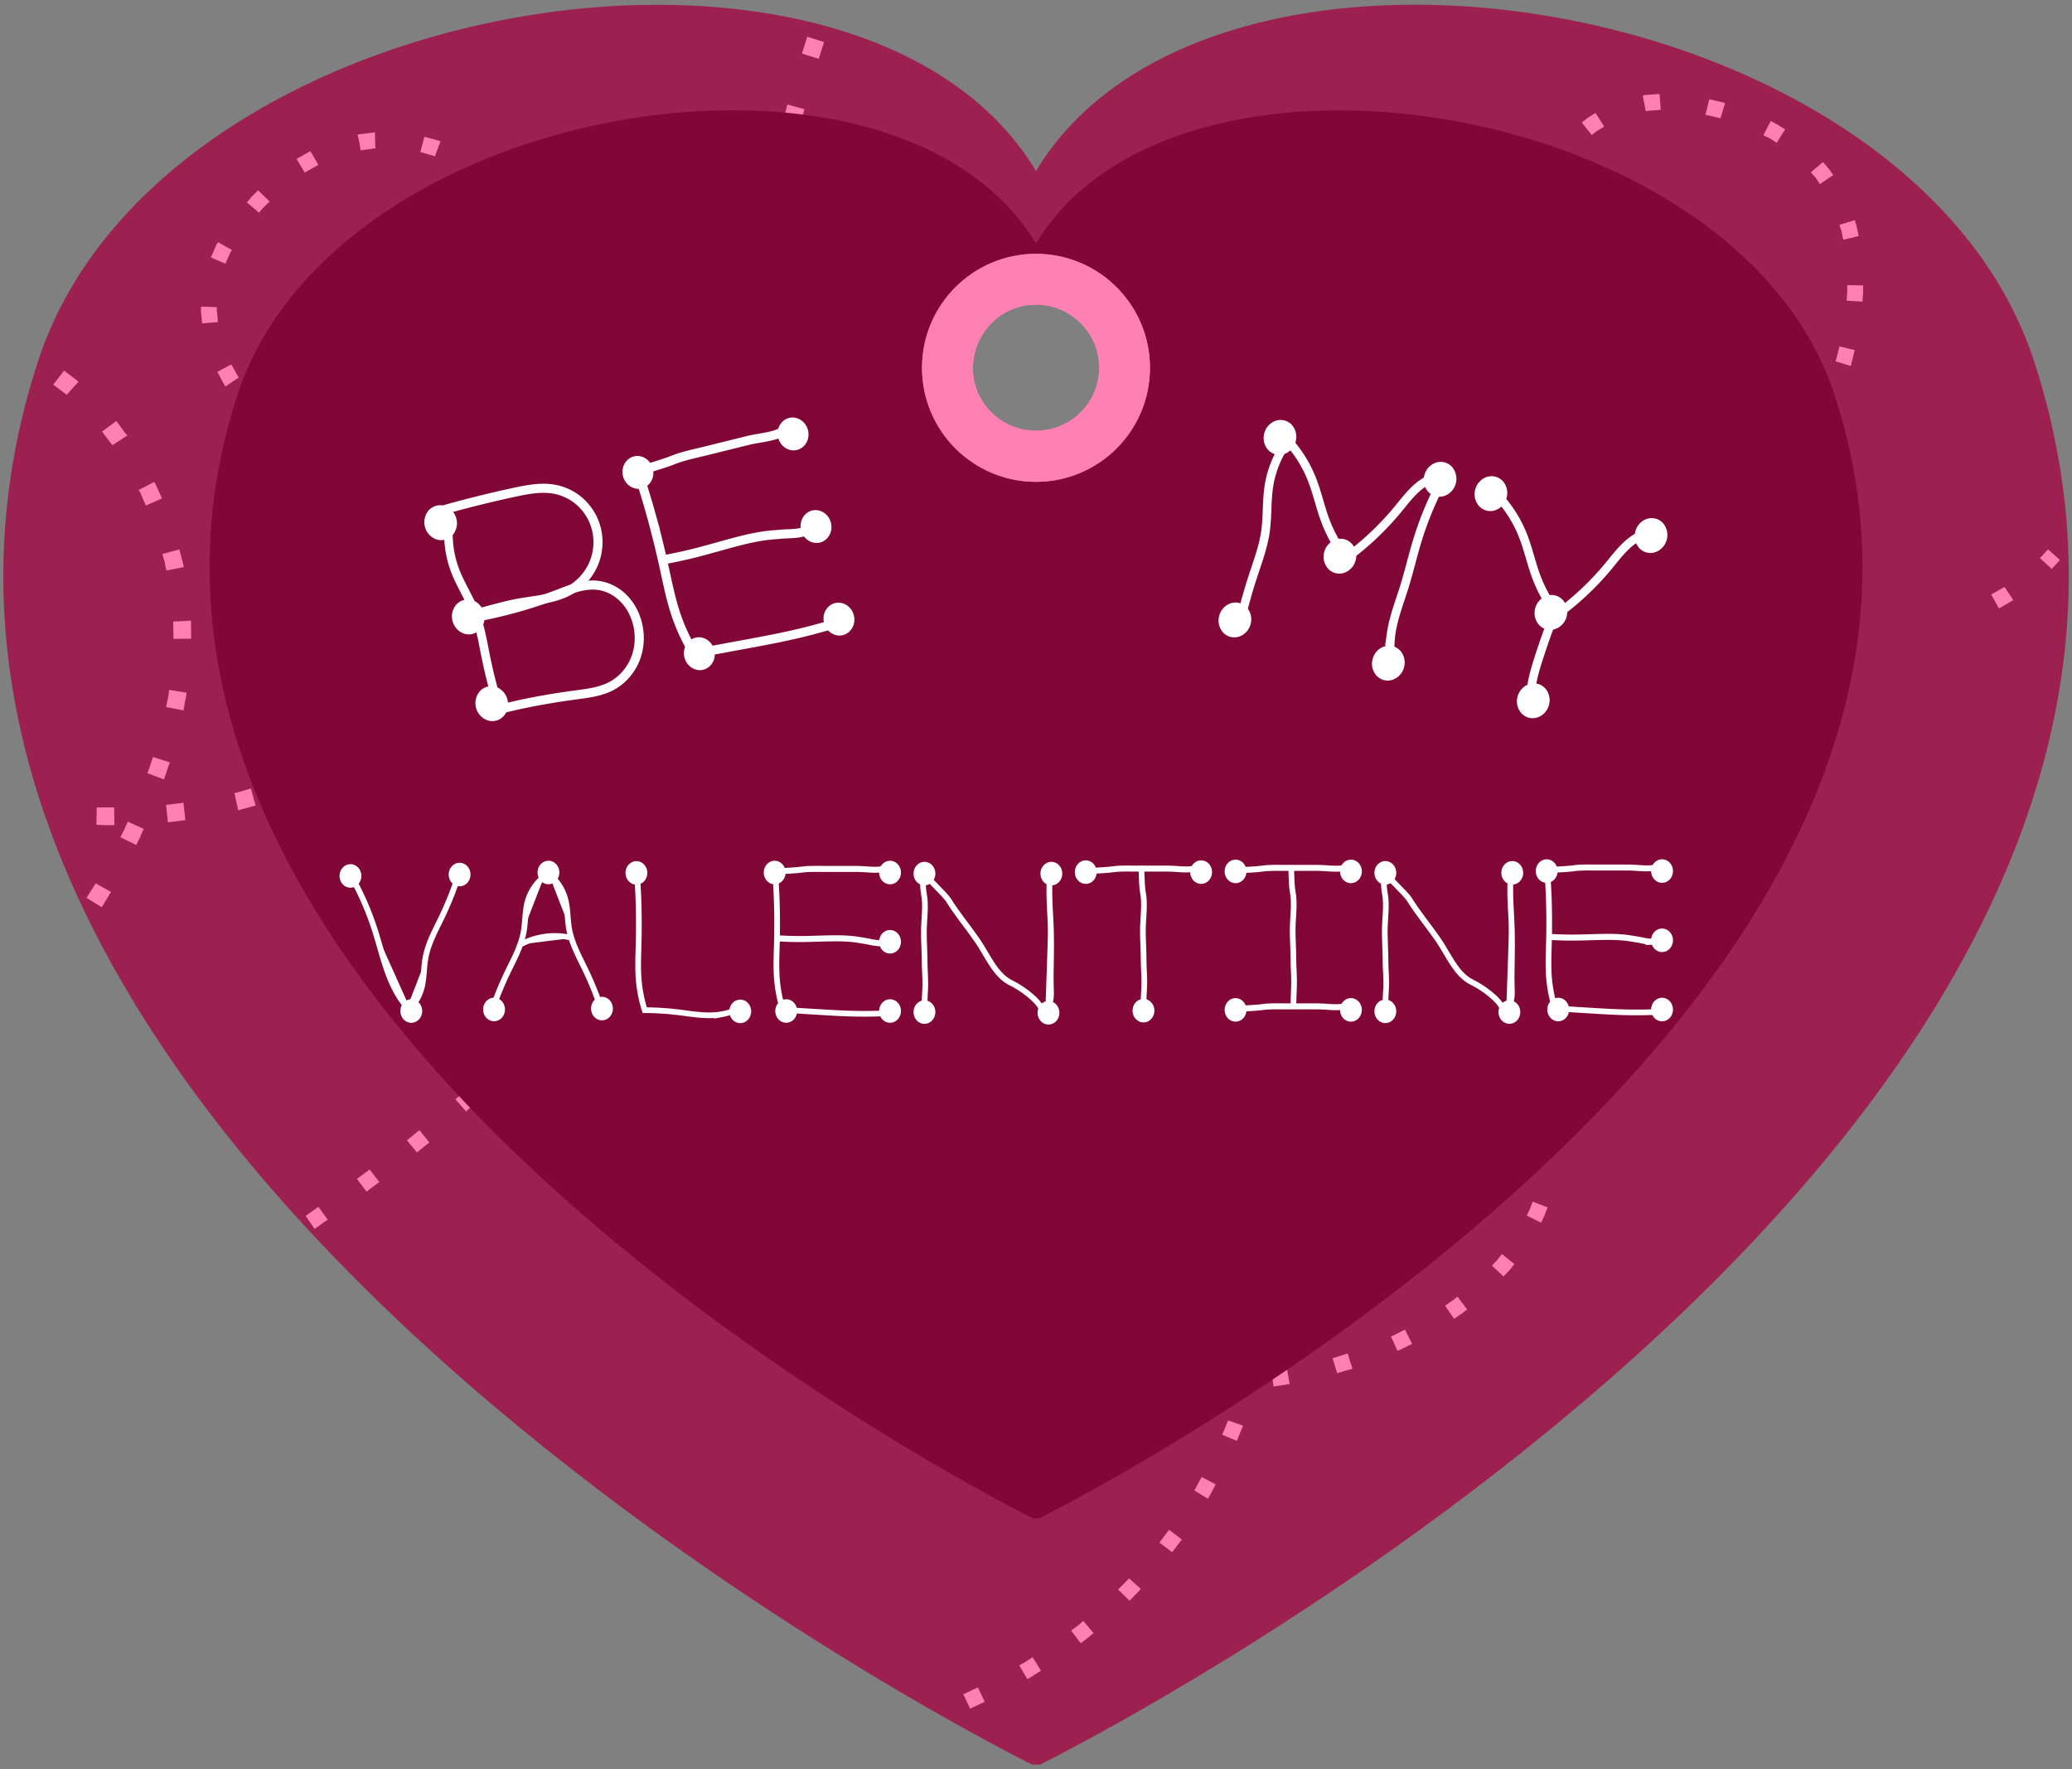 <svg xmlns="http://www.w3.org/2000/svg" viewBox="0 0 376 321" version="1.0"><rect x="0" y="0" width="376" height="321" fill="#808080" stroke="none"/><path d="M257.04.854c-29.587-.067-56.575 9.47-69.036 30.175C175.104 9.595 146.682.144 115.866.91 70.48 2.04 20.057 25.407 6.956 65.377c-46.828 142.85 180.32 254.77 180.32 254.77h1.467s227.15-111.92 180.32-254.77C355.657 24.482 303.204.958 257.053.853zm-69.036 53.751c6.684 0 12.126 5.443 12.126 12.126 0 6.684-5.442 12.07-12.126 12.07-6.684 0-12.126-5.386-12.126-12.07s5.443-12.126 12.126-12.126z" fill="#9c2150"/><path d="M145.53 9.714l3.046.96.959-3.047-3.046-.958zm-3.44 12.352l3.046.846.846-3.102-3.102-.846zm-3.102 11.45v.057l-.226.79 3.046.902.282-.79v-.056l.62-2.256-3.102-.846zm-3.328 10.265l-.056.057-1.015 2.425 2.989 1.24 1.015-2.537.056-.057.17-.45-3.046-1.073zm-6.317 14.044l2.877 1.354 1.41-2.877-2.877-1.353zm-5.753 11.28l2.82 1.523 1.467-2.82-2.82-1.523zm-113.93.677l2.313 1.749.056.056.056.056 2.144-2.369-.113-.112-.056-.057-.057-.056-2.369-1.805zm8.855 8.517l1.749 2.312.056.057.056.113 2.708-1.749-.17-.225v-.057h-.056l-1.748-2.369zm99.662.395h.057l-.903 1.466 2.708 1.636.902-1.467v-.056l.733-1.24-2.764-1.58zM25.17 88.903l.17.338h.056l1.071 2.482 2.933-1.297-1.184-2.595v-.056l-.226-.339zm85.336 1.974l2.651 1.748 1.749-2.65-2.651-1.749zm-6.994 9.644l-.056.057-.395.508 2.482 1.974.451-.564h.057l1.466-2.03-2.538-1.919zm-74.056 0l.508 1.692h-.056l.282 1.298 3.158-.62-.282-1.298v-.056l-.056-.057-.451-1.804zm65.426 10.265l2.37 2.144 2.143-2.37-2.37-2.142zm-61.873 1.918l-1.579.057v.056l.057 3.102 3.215-.056-.057-3.215v-.057zm53.864 6.204l-.056.057-.846.733 2.143 2.369.903-.79.056-.056 1.41-1.354-2.2-2.312zm-56.289 7.163v.113l-.45 2.087 3.158.62.395-2.2h.056v-.056l.113-.958-3.159-.508zm45.686 1.692l1.918 2.538 2.538-1.974-1.917-2.538zm-8.065 5.359l-.056.056-2.426 1.41 1.58 2.764 2.481-1.41.057-.057h.056l.226-.169-1.693-2.707zm-41.286 6.768v.056h-.056l-.113.339 2.99 1.128.168-.395v-.057l.903-2.65-3.046-.96zm29.047-.451h-.056l-1.467.564 1.128 2.989 1.58-.62h.056l1.41-.621-1.297-2.933zm-13.085 4.399h-.056l-.282.056.676 3.102.395-.056v-.056h.057l2.707-.734-.846-3.102zm-12.747 2.2l.338 3.158 3.159-.395-.339-3.158zm-12.634 3.61l1.523.056h1.748l-.056-3.215h-3.159zm5.076.789v.056l-.733 1.41 2.876 1.41.734-1.466v-.056l.62-1.41-2.876-1.298zm-5.47 10.265l-.057.056-1.354 2.144 2.764 1.692 1.353-2.2v-.056l.339-.508-2.82-1.58zM65.05 24.374h-.056l-.056.057h-.057l.339 1.41.056.45.17.96h.112l2.482-.339h.113l-.057-.564-.056-2.312h-.226zm11.224 3.215l2.2.62.451.17 1.016-2.764-.452-.113-.056-.056h-.056l-2.37-.62zM53.826 28.83l1.467 2.482 2.482-1.41-1.467-2.482zm32.713 2.99l2.313 1.41.056.056h.057l.282-.451 1.353-1.918h-.056l-.056-.057-2.426-1.522zm-41.06 4.06v.057l-.057.056-.62.733 2.2 1.862.507-.62.113-.114 1.297-1.297-2.087-2.03zm50.14 2.651l.79.677h.056l1.185 1.24 2.03-2.086-1.297-1.241v-.056h-.056l-.79-.734zm-56.458 6.092v.056l-.056.113-.846 1.917 2.65 1.128.79-1.804v-.057l.057-.056.338-.564-2.538-1.41zm64.355 2.03v.056l1.749 2.144 2.256-1.805-1.748-2.2h-.057l-.056-.056zm6.712 9.08l1.58 2.426 2.425-1.523-1.58-2.425zm-73.774.396v.225l.226 2.313 2.876-.226-.225-2.2v-.169l.056-.338-2.876-.113zm79.64 9.419l1.296 2.594 2.595-1.353-1.354-2.539zm-76.65 1.917l1.24 2.313h.056v.056l.17.282 2.425-1.635-.113-.113-.056-.113-1.185-2.143zm81.5 8.404l1.072 2.651 2.707-1.071-1.071-2.651zm-74.45 1.241l2.087 1.974 1.974-2.087-2.03-1.974zm9.137 7.389l.96.676h.056v.057l1.466.846 1.523-2.482-1.41-.79-.057-.056-.902-.62zm69.205 2.087l.846 2.763 2.764-.846-.846-2.763zM66.01 90.139l2.651 1.128 1.128-2.651-2.65-1.128zm11.111 3.835l1.749.451h.056l1.072.226.564-2.82-1.015-.226h-.057l-1.635-.451zm22.956-1.635l.508 2.876 1.354-.282-.508-2.82zM88.74 95.835h.226l.056.057 2.651.056.113-2.876-2.594-.113h-.226zM127.6 97.64l.113.62v.057l.339 2.087 2.82-.395-.282-2.2-.057-.056-.113-.677zm1.354 11.28l.113 2.144v.62h2.876v-.677l-.113-2.256zm-.338 14.157l2.876.282.226-2.876-2.877-.282zm-1.975 11.168l2.82.677.621-2.82-2.764-.677zm-2.65 8.799v.056l-.734 1.974 2.708 1.016.733-2.03h.056v-.057l.226-.677-2.764-.903zm-4.738 11.168v.056l-.62 1.185 2.537 1.353.62-1.24h.057v-.057l.62-1.354-2.594-1.24zm-6.148 10.773v.056l-.17.282 2.37 1.58.225-.339 1.354-2.143-2.482-1.523zm-6.825 9.645l2.313 1.748 1.748-2.312-2.312-1.749zm-6.035 7.332l-1.297 1.41 2.143 1.974 1.298-1.466h.056l.62-.734-2.2-1.861zm-9.08 9.588v.057l-.113.056 2.03 2.087.113-.113 1.918-1.974-2.03-2.03zm-6.543 6.204l-1.974 1.692 1.918 2.2 1.974-1.748.225-.17-1.974-2.143zm-10.773 9.137l1.805 2.2 2.256-1.805-1.805-2.256zm-9.08 6.994l1.748 2.313 2.312-1.749-1.748-2.256zm-9.307 6.712l1.636 2.369 2.369-1.692-1.692-2.313zM194.88 166.224h-.056l-.056.057-1.749.225.395 2.877 1.636-.282h.112l1.016-.057-.17-2.876zm9.758 2.144l-.226.958h.113v.057h.057l2.594.564.62-2.82-2.763-.62h-.169zm-20.756.225l-.113.057h-.056l-2.144.958 1.128 2.651 2.031-.902.113-.056.338-.057-.846-2.764zm30.683 4.625l2.087 1.467.113.112 1.917-2.143-.112-.113-.057-.056h-.056l-2.2-1.636zm-41.004 2.03l-.113.057-.056.057-1.354 1.692 2.2 1.86 1.297-1.578.113-.113.395-.395-2.03-2.087zm48.788 5.64l1.297 1.975.057.056.112.282 2.538-1.353-.225-.395v-.056l-.057-.057-1.297-2.03zm-55.048 7.051v.113l-.056.226 2.876.45v-.225l.62-2.482-2.82-.676zm60.012 2.877l.902 2.763 2.764-.902-.902-2.707zm-60.519 6.43l.282 2.82v.169l2.876-.451-.282-2.82zm63.226 4.568l.226 1.58v.056l.169 1.128 2.82-.282-.113-1.185v-.113l-.282-1.635zm-61.083 6.994l.226.79v.056h.056l.677 1.974 2.707-.903-.677-1.917v-.057l-.169-.733zm62.042 4.286V215.914l2.876.057.057-2.03v-.057l-.057-.846zm46.588 6.43l-.056.057-.452.958 2.595 1.298.507-1.072v-.056l.057-.057.62-1.58-2.707-1.07zm-104.17.282l1.184 2.313.057.056.113.226 2.481-1.467-.113-.169v-.056l-1.184-2.257zm57.135 5.246v.056l-.226 2.2 2.877.282.225-2.2v-.056l.057-.62-2.877-.226zm41.286 3.384l-.056.112-1.016 1.072 2.087 1.974 1.128-1.184v-.057h.057l.79-1.015-2.257-1.805zm-92.273 1.353l.733 1.072.057.056.958 1.241 2.257-1.805-.96-1.184v-.057l-.733-1.015zm83.87 6.317h-.056l-1.128.79 1.635 2.369 1.185-.79.056-.056h.056l1.072-.846-1.748-2.313zm-34.462.339v.056l-.451 2.03 2.82.621.451-2.087v-.056l.113-.733-2.82-.508zm-41.681 2.256l2.143 1.918 1.974-2.144-2.143-1.917zm65.877 3.44l-.056.057-.677.282 1.184 2.594.733-.282.057-.056 1.861-.903-1.297-2.594zm-56.458 3.723l1.015.62h.057l1.522.79 1.298-2.595-1.41-.676-.057-.057-.959-.564zm45.121.564l.846 2.707 2.707-.79.057-.056-.452-1.353-.394-1.354h-.057zm-15.905 2.482l-.226.676 2.764.846.226-.676v-.057l.62-2.087-2.82-.733zm-18.274 1.522l.959.226.056.056 1.918.395.564-2.876-1.805-.339h-.056l-.846-.282zm24.93-1.974h-.056l-1.749.226.338 2.876 1.862-.282h.056l1.015-.169-.507-2.82zm-13.198 3.666h1.072l.056.057 1.805-.057v-2.876H219.478zm3.44 5.697v.056l-1.015 2.426 2.651 1.128 1.015-2.482h.057v-.056l.056-.226-2.707-.959zm-5.809 12.126v.056l-.282.395 2.482 1.523.282-.507.056-.057 1.072-2.03-2.538-1.354zm-6.599 9.927l2.313 1.748 1.748-2.312-2.313-1.749zm-5.81 6.824l-.056.057-1.635 1.635 2.087 2.03 1.635-1.691h.057v-.057l.338-.394-2.143-1.918zm-8.91 8.179l-.057.056-1.241.903 1.748 2.312 1.241-.959.057-.056 1.015-.846-1.862-2.2zm-9.984 6.88h-.056l-.677.396 1.466 2.481.734-.395.056-.056 1.692-1.072-1.523-2.425zm-10.886 5.64l1.24 2.595 2.652-1.24-1.241-2.595z" fill="#ff80b2"/><path d="M298.89 17.214h-.225l-.564.113.564 2.877.395-.113h.169l2.143-.17-.225-2.876zm10.604 3.61l2.257.508.112.056.339.056.846-2.707-.395-.17h-.113l-2.369-.563zm-21.376.564l-.056.056-.113.057-.902.733 1.805 2.256.79-.62.112-.057.057-.056 1.297-.79-1.58-2.481zm31.867 3.159l1.072.507.113.057 1.24.79 1.523-2.426-1.353-.846-.057-.057h-.056l-1.128-.62zm-39.594 5.358l-.056.056v.057l-.846 1.579 2.538 1.353.79-1.41.056-.112.564-.846-2.425-1.58zm48.224 1.353l.903 1.016.056.112.677 1.016 2.425-1.636-.79-1.128-.056-.056-.056-.057-.959-1.128zM275.71 41.354l-.056.057v.056l-.282 1.297 2.82.62.282-1.184v-.112l.395-1.41-2.764-.79zm58.094-.564l.282.903.057.113.338 1.692 2.82-.677-.394-1.749v-.112l-.339-1.016zM273.85 54.44l2.877.169.17-2.877-2.877-.225zm61.365-1.58v.113l-.112 1.58 2.876.168.113-1.635v-1.298l-2.877-.056zm-2.03 12.408v.057l-.113.225 2.764.846.113-.282v-.056l.62-2.538-2.764-.677zm-59.109-1.974l.113 1.58v.112l.169 1.24 2.876-.394-.169-1.184v-.057l-.113-1.579zM329.8 75.026v.056l-.508 1.185 2.595 1.128.564-1.185v-.056l.564-1.466-2.651-1.072zm-53.807-.17l.113.283v.056l.733 2.482 2.764-.79-.734-2.425v-.056l-.056-.226zm-171.97 10.548l2.369 1.636 1.635-2.37-2.425-1.635zm220.98-.508v.057l-.846 1.466 2.482 1.466.902-1.522v-.057l.564-1.015-2.594-1.354zm-45.009 1.072l.902 1.805v.056l.057.057.395.733 2.538-1.41-.395-.677-.056-.056v-.057l-.79-1.692zm-166.44 5.922l2.425 1.58 1.58-2.426-2.426-1.58zm205.47 2.707v.057l-1.015 1.41 2.369 1.635 1.015-1.41v-.056l.677-.959-2.426-1.579zm-32.657 1.467l1.748 1.917v.057h.057l.225.225 1.975-2.03-.113-.17-1.749-1.917zm-163.11 2.143l2.425 1.523 1.58-2.425-2.426-1.523zm246.93 3.046l2.143 1.974 1.467-1.636-2.144-1.917zm-75.014 2.763l1.918 1.298h.056l.508.338 1.522-2.482-.45-.282-.057-.056-1.861-1.24zm-162.1.282l2.312 1.41.226.113 1.41-2.481-.113-.113h-.056l-2.256-1.41zm178.91-.394v.056l-.959 1.072 2.2 1.917.959-1.128v-.056h.056l.846-1.072-2.256-1.804zm51.664 2.65l-2.313 1.298 1.41 2.538 2.426-1.41h.056v-.057l.113-.056-1.58-2.369zm-58.15 3.215l2.538 1.072h.056l.113.056 1.015-2.707h-.056l-.056-.056-2.482-1.015zm-162.44.395l.564.282 2.03 1.128 1.354-2.538-1.974-1.071-.508-.282zm173.49 3.44l.564.114v.056h.056l2.256.508.677-2.82-2.256-.508h-.056l-.451-.113zm-13.367-.281l2.03 2.087 2.087-2.03-2.03-2.031zm24.93 2.425l1.636.17h.056l1.24.056.226-2.877-1.24-.056h-.057l-1.523-.17zm-174.85-.056l2.594 1.353 1.298-2.594-2.538-1.297zm10.378 5.245l2.594 1.24 1.241-2.594-2.594-1.24zm131.53-.677l-.056.057-.508.394 1.692 2.313.564-.395.056-.056 1.692-1.354-1.804-2.256zm-120.98 5.471l2.594 1.185 1.185-2.651-2.651-1.185zm110.89 1.241l1.466 2.482 2.482-1.467-1.466-2.481zm-100.17 3.158l1.072.395v.057l1.635.564 1.015-2.708-1.635-.62v.056l-1.015-.45zm92.104.96l-.113.056-1.974.79 1.072 2.707 2.087-.846.056-.057.564-.282-1.184-2.594zm-81.106 2.876l2.764.846.846-2.764-2.764-.846zm11.168 3.158l.451.113 2.37.564.676-2.82-2.369-.508-.395-.112zm58.432-1.917h-.056l-1.298.338.734 2.764 1.353-.339h.057l1.41-.45-.846-2.765zm-47.039 4.343l1.918.282v.056h.056l.902.113.452-2.877-.903-.112h-.056l-1.861-.339zm35.251-1.918h-.056l-.62.056.338 2.877.676-.057h.057l2.143-.394-.451-2.82zm-23.689 3.384l2.876.226.226-2.877-2.876-.225zm11.619-2.482l.113 2.877 2.876-.057-.113-2.932z" fill="#ff80b2"/><path d="M130.25 20.034c-36.316.904-76.657 19.57-87.14 51.551-37.47 114.3 144.33 203.89 144.33 203.89h1.127s181.8-89.59 144.33-203.89c-17.603-53.697-119.37-69.822-144.9-27.41-10.322-17.152-33.098-24.755-57.756-24.14zm57.756 34.574c6.684 0 12.126 5.443 12.126 12.126 0 6.684-5.442 12.07-12.126 12.07-6.684 0-12.126-5.386-12.126-12.07s5.443-12.126 12.126-12.126z" fill="#810737"/><path d="M188 46.714c-11.054 0-20.023 8.969-20.023 20.023S176.947 86.76 188 86.76c11.054 0 20.023-8.968 20.023-20.023S199.055 46.714 188 46.714zm0 7.897c6.684 0 12.126 5.442 12.126 12.126 0 6.684-5.442 12.07-12.126 12.07-6.684 0-12.126-5.386-12.126-12.07 0-.418.072-.834.113-1.241.62-6.103 5.748-10.886 12.014-10.886z" stroke="#ff80b2" stroke-width="1.317" fill="#ff80b2"/><g stroke="#fff"><path d="M226.309 113.102c-.378 1.344-1.678 2.156-2.9 1.812-1.222-.344-1.907-1.714-1.529-3.059s1.678-2.156 2.9-1.812c1.222.344 1.907 1.714 1.529 3.059zM234.488 79.98c-.379 1.345-1.678 2.157-2.9 1.813-1.222-.344-1.907-1.715-1.529-3.06s1.678-2.156 2.9-1.812c1.222.344 1.907 1.715 1.529 3.06zM254.153 120.938c-.379 1.345-1.678 2.157-2.9 1.813-1.222-.344-1.907-1.715-1.529-3.06s1.678-2.156 2.9-1.812c1.222.344 1.907 1.715 1.529 3.06zM263.54 87.585c-.379 1.344-1.678 2.156-2.9 1.812-1.222-.344-1.907-1.714-1.529-3.059s1.678-2.156 2.9-1.812c1.222.344 1.907 1.714 1.529 3.059zM245.369 101.534c-.379 1.344-1.678 2.156-2.9 1.812-1.222-.344-1.907-1.714-1.529-3.059s1.678-2.156 2.9-1.812c1.222.344 1.907 1.714 1.529 3.059z" fill="#fff" stroke-width="1.301"/><path d="M225.152 112.432a96.694 96.694 0 012.236-7.945c.86-2.618 1.835-5.22 2.236-7.945.41-2.777.21-5.62.647-8.392a18.57 18.57 0 013.445-8.177 22.85 22.85 0 014.335 6.937c.977 2.459 1.52 5.07 2.449 7.548a25.7 25.7 0 003.806 6.787 51.86 51.86 0 009.337-8.804c1.636-1.98 3.206-4.15 5.496-5.313a7.968 7.968 0 013.096-.843 59.917 59.917 0 00-5.018 11.735c-.86 2.806-1.512 5.672-2.385 8.474-.874 2.806-1.974 5.565-2.385 8.475a18.368 18.368 0 00.098 5.743" fill="none" stroke-width="1.556"/><path d="M272.773 90.183c-.379 1.345-1.678 2.157-2.9 1.813-1.222-.344-1.907-1.715-1.529-3.06s1.678-2.156 2.9-1.812c1.222.344 1.907 1.715 1.529 3.059zM280.453 127.768c-.379 1.344-1.678 2.156-2.9 1.812-1.222-.344-1.907-1.714-1.529-3.059s1.678-2.156 2.9-1.812c1.222.344 1.907 1.714 1.529 3.059zM301.825 97.787c-.379 1.345-1.678 2.157-2.9 1.813-1.222-.344-1.907-1.715-1.529-3.06s1.678-2.156 2.9-1.812c1.222.344 1.907 1.715 1.529 3.06z" fill="#fff" stroke-width="1.301"/><path d="M281.922 111.837a124.38 124.38 0 00-2.765 7.796c-.727 2.288-1.394 4.634-1.409 7.035-.006.99.1 1.98.314 2.946" fill="none" stroke-width="1.556"/><path d="M283.653 111.738c-.378 1.344-1.677 2.156-2.9 1.812-1.222-.344-1.907-1.714-1.529-3.059s1.678-2.156 2.9-1.812c1.223.344 1.908 1.714 1.53 3.059z" fill="#fff" stroke-width="1.301"/><path d="M272.012 90.18a22.85 22.85 0 014.335 6.937c.977 2.459 1.52 5.07 2.449 7.548a25.7 25.7 0 003.806 6.787 51.86 51.86 0 009.337-8.804c1.636-1.98 3.206-4.15 5.496-5.312a7.968 7.968 0 013.096-.844" fill="none" stroke-width="1.556"/></g><g stroke="#fff"><g fill="#fff"><path d="M65.143 158.924c0 .94-.693 1.702-1.548 1.702-.854 0-1.547-.763-1.547-1.702s.693-1.702 1.547-1.702c.855 0 1.548.762 1.548 1.702zM76.182 183.434c0 .94-.694 1.703-1.548 1.703-.854 0-1.547-.763-1.547-1.703s.693-1.702 1.547-1.702 1.548.763 1.548 1.702zM84.948 158.671c0 .94-.693 1.702-1.547 1.702-.855 0-1.548-.762-1.548-1.702s.693-1.702 1.548-1.702c.854 0 1.547.763 1.547 1.702z" stroke-width=".875"/><path d="M83.135 158.971a59.801 59.801 0 01-2.96 7.403c-1.154 2.405-2.484 4.78-2.962 7.403-.334 1.839-.238 3.751-.74 5.552a8.659 8.659 0 01-2.961 4.441" stroke-width="1.047"/><path d="M63.227 158.051a52.887 52.887 0 014.812 10.734c.808 2.525 1.427 5.111 2.332 7.603.906 2.492 2.123 4.92 3.96 6.832.121.126.245.249.37.37" stroke-width="1.047"/></g><g fill="#fff"><path d="M97.979 158.297c0-.94.693-1.702 1.547-1.702s1.547.763 1.547 1.702S100.38 160 99.526 160s-1.547-.762-1.547-1.702zM88.106 183.15c0-.939.693-1.701 1.547-1.701s1.548.762 1.548 1.702-.694 1.702-1.548 1.702c-.854 0-1.547-.763-1.547-1.702zM107.689 182.988c0-.94.693-1.702 1.547-1.702.855 0 1.548.763 1.548 1.702s-.693 1.702-1.548 1.702c-.854 0-1.547-.762-1.547-1.702z" stroke-width=".875"/><path d="M89.1 183.897c.822-2.53 1.812-5.004 2.962-7.402 1.153-2.405 2.484-4.78 2.961-7.403.335-1.84.238-3.751.74-5.552a8.659 8.659 0 012.962-4.441M109.207 183.392a59.804 59.804 0 00-2.96-7.403c-1.154-2.404-2.484-4.779-2.962-7.402-.334-1.84-.238-3.752-.74-5.552a8.659 8.659 0 00-2.961-4.442" stroke-width="1.047"/><path d="M94.534 171.335a13.095 13.095 0 015.777-1.535 13.057 13.057 0 013.53.384" stroke-width=".993"/></g><path d="M115.513 157.62c.184 2.164.308 4.333.37 6.505.07 2.408.064 4.819 0 7.228-.054 2.048-.15 4.1 0 6.144a25.446 25.446 0 001.111 5.782c1.98.006 3.96.127 5.926.361 2.712.324 5.464.864 8.148.362a10.71 10.71 0 003.704-1.446" stroke-width="1.034" fill="none"/><path d="M113.94 158.37c0-.939.694-1.701 1.548-1.701.854 0 1.547.762 1.547 1.702s-.693 1.702-1.547 1.702-1.548-.763-1.548-1.702zM132.783 183.495c0-.94.694-1.702 1.548-1.702.854 0 1.547.763 1.547 1.702s-.693 1.702-1.547 1.702-1.548-.762-1.548-1.702z" fill="#fff" stroke-width=".875"/><path d="M167.784 184.425v-2.405c0-1.314.13-2.309.13-3.546 0-1.392-.13-2.8-.13-4.178 0-1.71-.131-3.454-.131-5.191 0-2.19.439-4.841 0-6.964-.26-1.255-.262-5.531-.262-3.925h0c0 .213 4.115 4.098 4.714 5.064 1.63 2.626 3.512 4.84 5.238 7.344 1.89 2.74 3.245 6.317 6.155 7.723 1.84.89 4.998 3.101 5.631 4.939.066.19.917.79.917 1" stroke-width="1.031" fill="none"/><path d="M190.562 158.11a46.63 46.63 0 00-.131 4.187c.028 2.052.191 4.1.261 6.15.08 2.355.038 4.712 0 7.067a75.405 75.405 0 000 3.534c.027.876.083 1.767-.13 2.617-.158.63-.459 1.213-.655 1.832a5.77 5.77 0 00-.261 1.44" stroke-width="1.047" fill="#fff"/><path d="M166.211 183.625c0-.94.693-1.703 1.547-1.703.855 0 1.548.763 1.548 1.703s-.693 1.702-1.548 1.702c-.854 0-1.547-.763-1.547-1.702zM166.211 158.5c0-.94.693-1.702 1.547-1.702.855 0 1.548.763 1.548 1.702s-.693 1.702-1.548 1.702c-.854 0-1.547-.762-1.547-1.702zM189.242 158.5c0-.94.693-1.702 1.547-1.702s1.547.763 1.547 1.702-.693 1.702-1.547 1.702-1.547-.762-1.547-1.702zM188.718 183.75c0-.939.693-1.701 1.548-1.701.854 0 1.547.762 1.547 1.702s-.693 1.702-1.547 1.702c-.855 0-1.548-.763-1.548-1.702z" fill="#fff" stroke-width=".875"/><g><path d="M140.602 157.554c.184 2.165.307 4.334.37 6.506.07 2.408.064 4.819 0 7.228-.054 2.048-.151 4.1 0 6.144a25.445 25.445 0 001.111 5.782l5.926.361c2.714.168 5.429.338 8.148.362 1.759.015 3.518-.03 5.274-.137" stroke-width="1.034" fill="none"/><path d="M139.029 158.306c0-.94.693-1.702 1.547-1.702s1.548.762 1.548 1.702-.693 1.702-1.548 1.702c-.854 0-1.547-.762-1.547-1.702zM159.966 183.43c0-.94.693-1.702 1.547-1.702s1.548.763 1.548 1.702-.694 1.702-1.548 1.702c-.854 0-1.547-.762-1.547-1.702zM159.966 170.868c0-.94.693-1.702 1.547-1.702s1.548.763 1.548 1.702-.694 1.702-1.548 1.702c-.854 0-1.547-.762-1.547-1.702zM159.966 158.306c0-.94.693-1.702 1.547-1.702s1.548.762 1.548 1.702-.694 1.702-1.548 1.702c-.854 0-1.547-.762-1.547-1.702z" fill="#fff" stroke-width=".875"/><path d="M140.8 158.15c.196 0 .196 0 0 0-1.768 0 3.007-.136 4.694-.375 1.407-.2 2.961-.126 4.4-.126h5.72c1.307 0 3.37.332 4.438.028.534-.152 1.308.37 1.869.37" stroke-width="1.085" fill="#fff"/><path d="M141.143 170.243a64.41 64.41 0 004.564.124c1.826-.016 3.65-.109 5.477-.124 1.474-.013 2.953.026 4.411.247.254.039.507.083.76.124.254.04.509.079.762.124.909.162 1.815.418 2.738.37a4.204 4.204 0 001.521-.37" stroke-width="1.097" fill="#fff"/><path d="M141.123 183.43c0-.94.693-1.702 1.547-1.702s1.547.763 1.547 1.702-.693 1.702-1.547 1.702-1.547-.762-1.547-1.702z" fill="#fff" stroke-width=".875"/></g><g fill="#fff"><path d="M195.48 158.23c0-.94.693-1.702 1.547-1.702s1.547.762 1.547 1.702-.693 1.702-1.547 1.702-1.547-.763-1.547-1.702zM216.417 158.23c0-.94.693-1.702 1.548-1.702.854 0 1.547.762 1.547 1.702s-.693 1.702-1.547 1.702c-.855 0-1.548-.763-1.548-1.702z" stroke-width=".875"/><path d="M197.25 158.093c.196 0 .196 0 0 0-1.768 0 3.007-.136 4.693-.376 1.408-.2 2.962-.125 4.4-.125h5.72c1.307 0 3.37.331 4.44.027.533-.152 1.307.37 1.868.37" stroke-width="1.085"/><path d="M207.528 184.166V181.76c0-1.314.13-2.308.13-3.545 0-1.392-.13-2.8-.13-4.178 0-1.71-.131-3.454-.131-5.191 0-2.19.44-4.841 0-6.964-.26-1.255-.262-5.531-.262-3.925h0" stroke-width="1.031"/><path d="M205.955 183.365c0-.94.694-1.702 1.548-1.702.854 0 1.547.763 1.547 1.702s-.693 1.702-1.547 1.702-1.548-.762-1.548-1.702z" stroke-width=".875"/></g><g fill="#fff"><path d="M222.664 158.1c0-.94.693-1.702 1.548-1.702.854 0 1.547.762 1.547 1.702s-.693 1.702-1.547 1.702-1.548-.763-1.548-1.702zM243.602 158.1c0-.94.693-1.702 1.547-1.702s1.548.762 1.548 1.702-.694 1.702-1.548 1.702c-.854 0-1.547-.763-1.547-1.702z" stroke-width=".875"/><path d="M224.435 157.963c.195 0 .195 0 0 0-1.769 0 3.007-.136 4.693-.376 1.408-.2 2.962-.125 4.4-.125h5.72c1.307 0 3.37.331 4.439.027.534-.152 1.308.37 1.868.37" stroke-width="1.085"/><path d="M234.705 182.682c0-1.314.131-3.355.131-4.592 0-1.392-.13-2.8-.13-4.178 0-1.71-.132-3.454-.132-5.191 0-2.19.44-4.841 0-6.964-.26-1.255-.261-5.531-.261-3.925h0" stroke-width="1.031"/><g><path d="M222.664 183.224c0-.94.693-1.702 1.548-1.702.854 0 1.547.762 1.547 1.702s-.693 1.702-1.547 1.702-1.548-.763-1.548-1.702zM243.602 183.224c0-.94.693-1.702 1.547-1.702s1.548.762 1.548 1.702-.694 1.702-1.548 1.702c-.854 0-1.547-.763-1.547-1.702z" stroke-width=".875"/><path d="M224.435 183.087c.195 0 .195 0 0 0-1.769 0 3.007-.136 4.693-.376 1.408-.2 2.962-.125 4.4-.125h5.72c1.307 0 3.37.331 4.439.027.534-.151 1.308.37 1.868.37" stroke-width="1.085"/></g></g><g><path d="M274.198 157.98a46.633 46.633 0 00-.13 4.187c.028 2.052.191 4.1.261 6.15.08 2.355.038 4.712 0 7.067a75.415 75.415 0 000 3.534c.027.876.083 1.767-.13 2.617-.158.63-.459 1.214-.655 1.832a5.77 5.77 0 00-.262 1.44" stroke-width="1.047" fill="#fff"/><g fill="none"><path d="M251.42 184.3V181.894c0-1.314.131-2.308.131-3.545 0-1.392-.13-2.8-.13-4.178 0-1.71-.131-3.454-.131-5.191 0-2.19.439-4.841 0-6.964-.26-1.255-.262-5.531-.262-3.925h0c0 .212 4.115 4.098 4.714 5.064 1.63 2.626 3.512 4.84 5.238 7.344 1.89 2.74 3.245 6.317 6.155 7.723 1.84.89 4.998 3.1 5.631 4.938.066.191.917.791.917 1" stroke-width="1.03"/><path d="M249.847 183.484c0-.94.693-1.702 1.547-1.702s1.548.763 1.548 1.702-.694 1.702-1.548 1.702c-.854 0-1.547-.762-1.547-1.702zM249.847 158.359c0-.94.693-1.702 1.547-1.702s1.548.762 1.548 1.702-.694 1.702-1.548 1.702c-.854 0-1.547-.762-1.547-1.702zM272.878 158.359c0-.94.693-1.702 1.548-1.702.854 0 1.547.762 1.547 1.702s-.693 1.702-1.547 1.702c-.855 0-1.548-.762-1.548-1.702zM272.355 183.62c0-.94.693-1.702 1.547-1.702s1.547.763 1.547 1.702-.693 1.702-1.547 1.702-1.547-.762-1.547-1.702z" fill="#fff" stroke-width=".875"/></g></g><g fill="none"><path d="M280.71 157.304c.185 2.164.309 4.334.371 6.505.07 2.409.064 4.82 0 7.228-.054 2.048-.15 4.1 0 6.144a25.446 25.446 0 001.111 5.782c1.976.12 3.95.24 5.926.362 2.714.167 5.43.337 8.148.361a75.88 75.88 0 005.274-.137" stroke-width="1.034"/><path d="M279.124 158.038c0-.94.693-1.702 1.547-1.702s1.547.762 1.547 1.702-.693 1.702-1.547 1.702-1.547-.763-1.547-1.702zM300.061 183.163c0-.94.693-1.702 1.548-1.702.854 0 1.547.762 1.547 1.702s-.693 1.702-1.547 1.702c-.855 0-1.548-.763-1.548-1.702zM300.061 170.6c0-.94.693-1.702 1.548-1.702.854 0 1.547.763 1.547 1.702s-.693 1.702-1.547 1.702c-.855 0-1.548-.762-1.548-1.702zM300.061 158.038c0-.94.693-1.702 1.548-1.702.854 0 1.547.762 1.547 1.702s-.693 1.702-1.547 1.702c-.855 0-1.548-.763-1.548-1.702z" fill="#fff" stroke-width=".875"/><path d="M280.897 157.9c.196 0 .196 0 0 0-1.768 0 3.008-.135 4.694-.375 1.408-.2 2.962-.125 4.4-.125h5.72c1.307 0 3.37.331 4.439.027.533-.152 1.307.37 1.868.37" stroke-width="1.085"/><path d="M281.254 169.982c1.52.095 3.042.136 4.564.123 1.826-.015 3.65-.108 5.476-.123 1.475-.013 2.954.025 4.412.247.254.039.507.083.76.124s.509.078.761.123c.91.162 1.816.419 2.739.372a4.203 4.203 0 001.52-.372" stroke-width="1.097" fill="#fff"/><path d="M281.217 183.163c0-.94.694-1.702 1.548-1.702.854 0 1.547.762 1.547 1.702s-.693 1.702-1.547 1.702-1.548-.763-1.548-1.702z" fill="#fff" stroke-width=".875"/></g></g><g stroke="#fff"><path d="M82.196 94.282c.336 1.356-.392 2.704-1.624 3.01-1.233.305-2.506-.547-2.842-1.903s.392-2.704 1.624-3.01c1.233-.305 2.506.548 2.842 1.903z" fill="#fff" stroke-width="1.301"/><path d="M80.586 92.48a209.23 209.23 0 0112.796-3.171c2.457-.528 5.005-1.012 7.466-.498a9.611 9.611 0 014.569 2.376 9.83 9.83 0 012.7 4.388c.632 2.153.504 4.52-.35 6.595a10.183 10.183 0 01-4.38 4.947c-2.83 1.597-6.212 1.744-9.408 2.332-2.415.444-4.772 1.156-7.15 1.772-.626.162-1.253.318-1.882.466" stroke-width="1.648" fill="none"/><path d="M85.075 112.21a84.955 84.955 0 0016.102-4.39c1.158-.443 2.31-.912 3.506-1.242 1.196-.33 2.445-.52 3.68-.39 1.749.185 3.406 1.02 4.67 2.244 1.263 1.225 2.14 2.823 2.598 4.521.585 2.17.489 4.528-.34 6.616s-2.398 3.887-4.39 4.926c-1.954 1.02-4.2 1.289-6.387 1.583-3.857.519-7.699 1.17-11.491 2.046a98.392 98.392 0 00-3.015.747" stroke-width="1.648" fill="none"/><path d="M90.13 127.104a96.692 96.692 0 01-1.986-8.011c-.548-2.7-.986-5.444-1.985-8.011-1.019-2.616-2.597-4.988-3.588-7.614a18.569 18.569 0 01-1.05-8.81" fill="none" stroke-width="1.556"/><path d="M87.206 111.378c.336 1.356-.392 2.704-1.625 3.01-1.232.305-2.505-.547-2.841-1.903s.392-2.704 1.624-3.01c1.233-.305 2.506.548 2.842 1.903zM91.466 127.114c.336 1.356-.391 2.704-1.624 3.01-1.232.305-2.505-.547-2.841-1.903s.391-2.704 1.624-3.01c1.232-.305 2.505.548 2.841 1.903z" fill="#fff" stroke-width="1.301"/><g><path d="M115.494 84.789c.964 2.832 1.85 5.69 2.653 8.572a178.8 178.8 0 012.394 9.662c.606 2.756 1.156 5.532 2.035 8.213a34.854 34.854 0 003.41 7.36c2.695-.5 5.39-.997 8.086-1.492 3.703-.68 7.41-1.358 11.073-2.232 2.37-.565 4.72-1.212 7.044-1.94" stroke-width="1.648" fill="none"/><path d="M-243.6 161.77c0 1.073-.792 1.945-1.768 1.945s-1.768-.872-1.768-1.945.792-1.944 1.768-1.944 1.768.87 1.768 1.944z" transform="matrix(-1.177 .292 -.29 -1.17 -126.125 346.627)" stroke-width="1.077" fill="#fff"/><path d="M-243.6 161.77c0 1.073-.792 1.945-1.768 1.945s-1.768-.872-1.768-1.945.792-1.944 1.768-1.944 1.768.87 1.768 1.944z" transform="matrix(-1.177 .292 -.29 -1.17 -89.643 373.244)" stroke-width="1.077" fill="#fff"/><path d="M-243.6 161.77c0 1.073-.792 1.945-1.768 1.945s-1.768-.872-1.768-1.945.792-1.944 1.768-1.944 1.768.87 1.768 1.944z" transform="matrix(-1.177 .292 -.29 -1.17 -93.805 356.447)" stroke-width="1.077" fill="#fff"/><path d="M-243.6 161.77c0 1.073-.792 1.945-1.768 1.945s-1.768-.872-1.768-1.945.792-1.944 1.768-1.944 1.768.87 1.768 1.944z" transform="matrix(-1.177 .292 -.29 -1.17 -97.968 339.65)" stroke-width="1.077" fill="#fff"/><path d="M115.949 85.526c.263-.065.263-.065 0 0-2.377.589 3.998-1.184 6.185-2.066 1.826-.737 3.94-1.154 5.874-1.633l7.69-1.906c1.756-.435 4.64-.68 5.975-1.442.667-.381 1.88.059 2.634-.128M120.42 101.558a89.714 89.714 0 006.175-1.355c2.45-.63 4.872-1.361 7.321-1.99 1.978-.508 3.98-.95 6.013-1.14.354-.032.71-.058 1.064-.088s.708-.064 1.063-.088c1.276-.086 2.58-.045 3.804-.416a5.852 5.852 0 001.922-1.003" stroke-width="1.648" fill="none"/><path d="M-243.6 161.77c0 1.073-.792 1.945-1.768 1.945s-1.768-.872-1.768-1.945.792-1.944 1.768-1.944 1.768.87 1.768 1.944z" transform="matrix(-1.177 .292 -.29 -1.17 -114.975 379.522)" stroke-width="1.077" fill="#fff"/></g></g><path d="M188 46.714c-11.054 0-20.023 8.969-20.023 20.023S176.947 86.76 188 86.76c11.054 0 20.023-8.968 20.023-20.023S199.055 46.714 188 46.714zm0 7.897c6.684 0 12.126 5.442 12.126 12.126 0 6.684-5.442 12.07-12.126 12.07-6.684 0-12.126-5.386-12.126-12.07 0-.418.072-.834.113-1.241.62-6.103 5.748-10.886 12.014-10.886z" stroke="#ff80b2" stroke-width="1.317" fill="#ff80b2"/></svg>